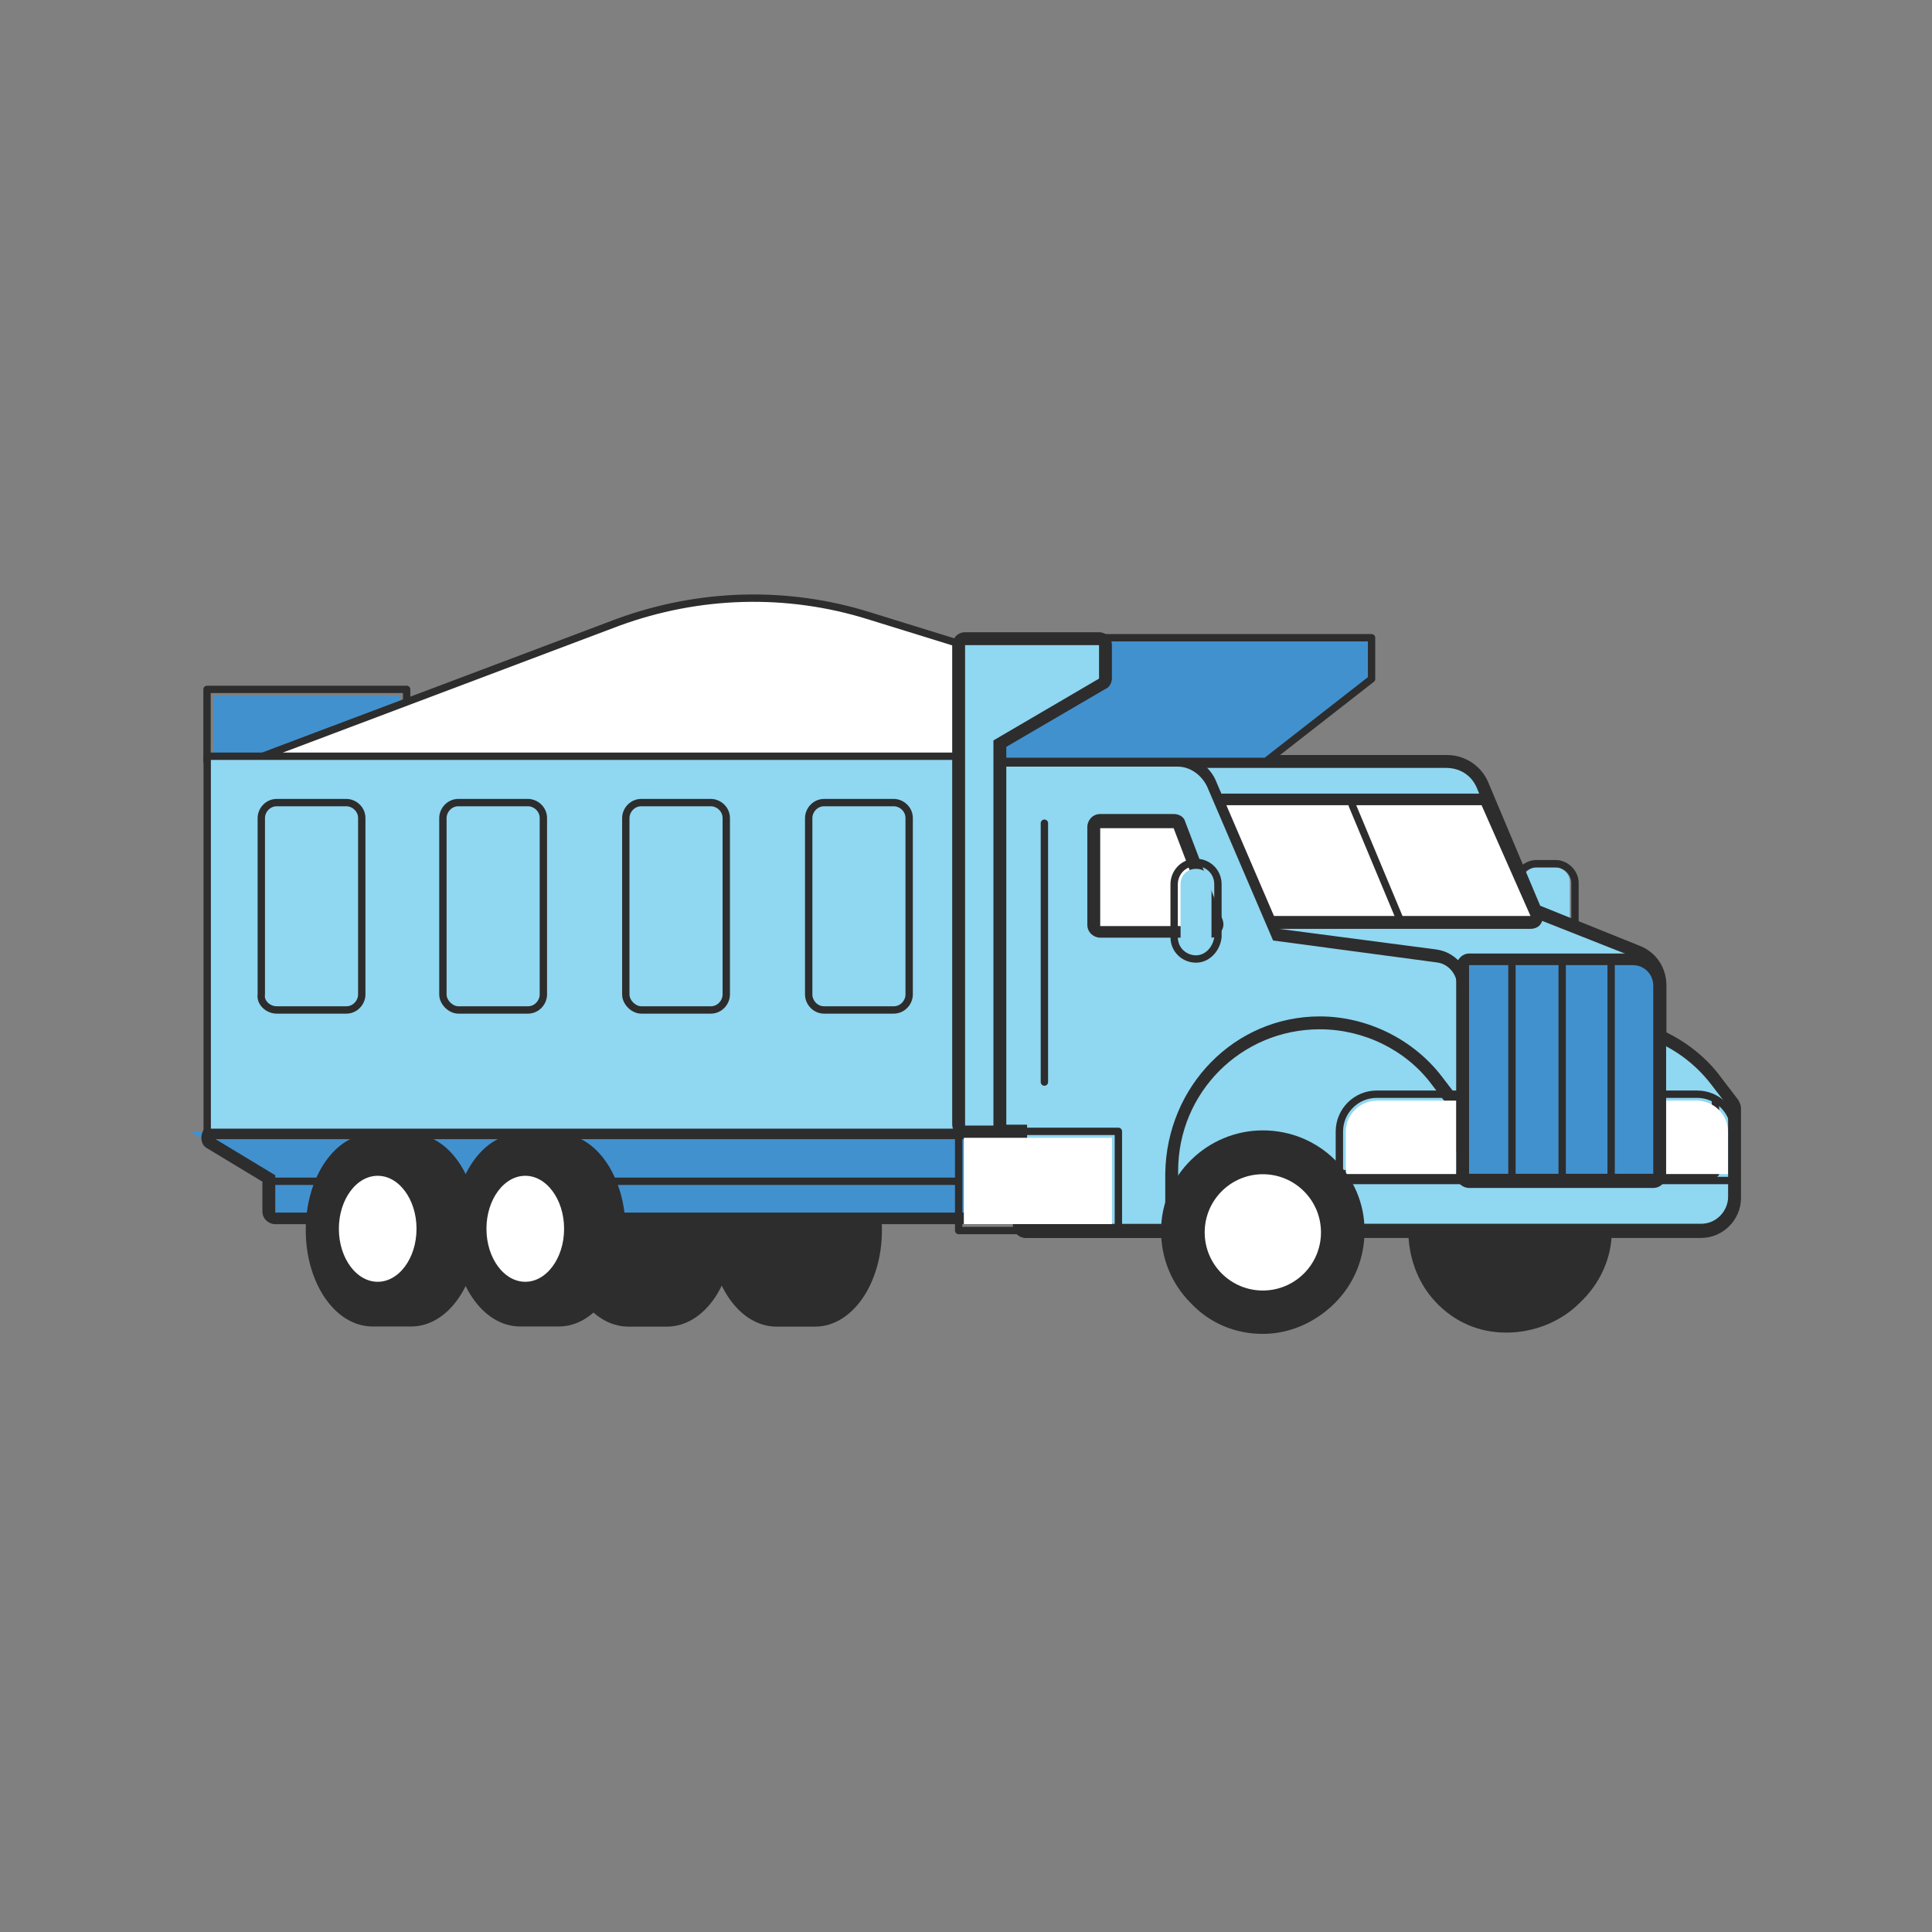 <?xml version="1.0" encoding="utf-8"?>
<!-- Generator: Adobe Illustrator 26.5.0, SVG Export Plug-In . SVG Version: 6.00 Build 0)  -->
<svg version="1.1" id="Layer_1" xmlns="http://www.w3.org/2000/svg" xmlns:xlink="http://www.w3.org/1999/xlink" x="0px" y="0px"
	 viewBox="0 0 150 150" style="enable-background:new 0 0 150 150;" xml:space="preserve">
<rect x="0" y="0" width="150" height="150" fill="#808080" stroke="none"/>
<style type="text/css">
	.st0{fill:#4291CF;}
	.st1{fill:none;stroke:#2D2D2D;stroke-width:0.571;stroke-linecap:round;stroke-linejoin:round;}
	.st2{fill:#FFFFFF;stroke:#2D2D2D;stroke-width:0.571;stroke-linecap:round;stroke-linejoin:round;}
	.st3{fill:#2D2D2D;stroke:#2D2D2D;stroke-width:0.571;stroke-linecap:round;stroke-linejoin:round;}
	.st4{fill:#2D2D2D;}
	.st5{fill:#90D7F1;}
	.st6{fill:#FFFFFF;}
	.st7{fill:#90D7F1;stroke:#2D2D2D;stroke-width:0.571;stroke-linecap:round;stroke-linejoin:round;}
	.st8{fill:#4291CF;stroke:#2D2D2D;stroke-width:0.571;stroke-linecap:round;stroke-linejoin:round;}
</style>
<g id="Dual_Axle_Dump_Truck" transform="translate(35.593 17.09)">
	<g id="Group_49" transform="translate(-35.306 -16.777)">
		<g id="Rectangle_25" transform="translate(0.286 4.511)">
			<rect x="16" y="49.2" class="st0" width="14.5" height="4.7"/>
			<rect x="15.5" y="48.7" class="st1" width="15.5" height="5.6"/>
		</g>
		<path id="Path_83" class="st2" d="M16.4,59.8C16.4,59.8,16.3,59.8,16.4,59.8C16.3,59.7,16.4,59.7,16.4,59.8L47.7,48
			c6.3-2.3,13.1-2.5,19.5-0.5l28.4,8.8L95,59.8L16.4,59.8z"/>
		<path id="Path_84" class="st3" d="M60,88h3c2.7,0,4.9,3.2,4.9,7.2c0,4-2.2,7.2-4.9,7.2h-3c-2.7,0-4.9-3.2-4.9-7.2
			C55,91.2,57.3,88,60,88z"/>
		<g id="Path_85" transform="translate(-42.748 -19.45)">
			<path class="st4" d="M159.4,122.2c-4,0-7.1-3.3-7.1-7.5c0-4.1,3.3-7.4,7.4-7.4c4.1,0,7.4,3.3,7.4,7.4c0,2-0.8,3.8-2.3,5.3
				C163.4,121.4,161.4,122.2,159.4,122.2z"/>
			<path class="st4" d="M159.7,107.9c-3.8,0-6.9,3.1-6.9,6.9c0,3.8,2.8,7,6.6,7c3.8,0,7.2-3.2,7.2-7
				C166.7,110.9,163.6,107.9,159.7,107.9 M159.7,106.9c4.4,0,7.9,3.5,7.9,7.8c0,2.1-0.9,4.1-2.5,5.6c-1.5,1.5-3.6,2.3-5.7,2.3
				c-2.1,0-4-0.8-5.5-2.4c-1.4-1.5-2.1-3.5-2.1-5.6C151.8,110.4,155.4,106.9,159.7,106.9z"/>
		</g>
		<g id="Rectangle_26" transform="translate(45.144 23.597)">
			<rect x="46.2" y="62" class="st0" width="15.3" height="9.1"/>
			<rect x="45.7" y="61.5" class="st1" width="16.3" height="10"/>
		</g>
		<path id="Path_86" class="st3" d="M48.5,88h3c2.7,0,4.9,3.2,4.9,7.2c0,4-2.2,7.2-4.9,7.2h-3c-2.7,0-4.9-3.2-4.9-7.2
			C43.6,91.2,45.8,88,48.5,88z"/>
		<g id="Path_87" transform="translate(-0.716 -19.268)">
			<path class="st0" d="M82.8,113.5h-0.5H21.8h-0.5V113v-2.6l-4.6-2.7l-1.5-0.9H17h64.4h0.5v0.5v0.2h0.5h0.5v0.5v5.1V113.5z"/>
			<path class="st4" d="M17,107.3l4.8,2.9v2.9h60.6v-5.1h-1v-0.6H17 M17,106.3h64.4c0.4,0,0.8,0.3,0.9,0.6h0.1c0.5,0,1,0.4,1,1v5.1
				c0,0.5-0.4,1-1,1H21.8c-0.5,0-1-0.4-1-1v-2.3l-4.3-2.6c-0.4-0.2-0.5-0.7-0.4-1.1C16.2,106.6,16.5,106.3,17,106.3z"/>
		</g>
		<g id="Rectangle_27" transform="translate(63.195 16.444) rotate(-180)">
			<path class="st5" d="M-57.3-57.2h1.5c0.6,0,1.1,0.5,1.1,1.1v4.4c0,0.6-0.5,1.1-1.1,1.1h-1.5c-0.6,0-1.1-0.5-1.1-1.1v-4.4
				C-58.3-56.7-57.9-57.2-57.3-57.2z"/>
			<path class="st1" d="M-57.3-57.7h1.5c0.8,0,1.5,0.7,1.5,1.5v4.4c0,0.8-0.7,1.5-1.5,1.5h-1.5c-0.8,0-1.5-0.7-1.5-1.5v-4.4
				C-58.8-57-58.1-57.7-57.3-57.7z"/>
		</g>
		<g id="Path_88" transform="translate(-31.706 -6.392)">
			<path class="st5" d="M143.6,101.6l-0.1-0.3l-9.6-17.9l-8.9-2l-0.2,0l-0.1-0.2l-8-15.4l-0.4-0.7l0.8,0l26.7,0
				c1.2,0,2.3,0.7,2.8,1.9l4.1,9.7l7.9,3.2c1.1,0.4,1.8,1.5,1.8,2.6v18.5v0.5l-0.5,0l-15.9,0.1L143.6,101.6z"/>
			<path class="st4" d="M117.1,65.7l8,15.4l9.1,2l9.7,18.1l15.9-0.1V82.6c0-1-0.6-1.8-1.5-2.2l-8.1-3.2l-4.1-9.9
				c-0.4-1-1.3-1.6-2.4-1.6L117.1,65.7 M117.1,64.7C117.1,64.7,117.1,64.7,117.1,64.7l26.7,0c1.4,0,2.7,0.9,3.2,2.2l4,9.5l7.7,3.1
				c1.3,0.5,2.1,1.7,2.1,3.1v18.5c0,0.5-0.4,1-1,1l-15.9,0.1c0,0,0,0,0,0c-0.4,0-0.7-0.2-0.8-0.5l-9.5-17.7l-8.7-1.9
				c-0.3-0.1-0.5-0.2-0.6-0.5l-8-15.4c-0.2-0.3-0.1-0.7,0-0.9C116.5,64.9,116.8,64.7,117.1,64.7z"/>
		</g>
		<g id="Path_89" transform="translate(-35.858 -7.697)">
			<path class="st6" d="M155.2,79h-0.7h-20.1H134l-0.1-0.3l-3.8-8.6l-0.3-0.7h0.7h20.1h0.3l0.1,0.3l3.8,8.6L155.2,79z"/>
			<path class="st4" d="M154.4,78.5l-3.8-8.6h-20.1l3.8,8.6H154.4 M154.4,79.5h-20.1c-0.4,0-0.7-0.2-0.9-0.6l-3.8-8.6
				c-0.1-0.3-0.1-0.6,0.1-0.9c0.2-0.3,0.5-0.4,0.8-0.4h20.1c0.4,0,0.7,0.2,0.9,0.6l3.8,8.6c0.1,0.3,0.1,0.6-0.1,0.9
				C155.1,79.3,154.8,79.5,154.4,79.5z"/>
		</g>
		<g id="Path_90" transform="translate(-28.144 -6.392)">
			<path class="st5" d="M134.6,101.6L134.6,101.6c-1.2,0-2.1-0.8-2.3-2l-0.2-1.9c-0.3-2.4-2.4-4.3-4.8-4.3h-1.9
				c-2.7,0-4.9,2.2-4.9,4.9v2.8v0.5H120h-12.5H107v-0.5v-7.2h-1.4h-0.5v-0.5V65.7v-0.5h0.5h13.6c1.2,0,2.3,0.7,2.8,1.8l5,11.6
				l12.4,1.7c1.2,0.2,2.1,1.2,2.1,2.4v17.5v0.4l-0.4,0.1L134.6,101.6L134.6,101.6z"/>
			<path class="st4" d="M134.6,101.2l6.4-1V82.7c0-1-0.7-1.8-1.6-1.9l-12.7-1.7l-5.1-11.9c-0.4-0.9-1.3-1.6-2.3-1.6h-13.6v27.8h1.9
				v7.7H120v-2.8c0-3,2.4-5.4,5.4-5.4h1.9c2.7,0,5,2,5.3,4.7l0.2,1.9C132.9,100.5,133.7,101.2,134.6,101.2 M134.6,102.1
				c-1.4,0-2.5-1-2.7-2.4l-0.2-1.9c-0.3-2.2-2.2-3.8-4.4-3.8h-1.9c-2.4,0-4.4,2-4.4,4.4v2.8c0,0.5-0.4,1-1,1h-12.5c-0.5,0-1-0.4-1-1
				v-6.7h-1c-0.5,0-1-0.4-1-1V65.7c0-0.5,0.4-1,1-1h13.6c1.4,0,2.7,0.8,3.2,2.1l4.9,11.4l12.2,1.6c1.4,0.2,2.5,1.4,2.5,2.8v17.5
				c0,0.5-0.3,0.9-0.8,0.9l-6.4,1C134.7,102.1,134.6,102.1,134.6,102.1z"/>
		</g>
		<g id="Path_91" transform="translate(-34.317 -15.499)">
			<path class="st5" d="M166.1,110.7h-26.3c-0.3,0-0.5-0.1-0.8-0.1c-0.2-0.1-0.3-0.2-0.5-0.3c-0.2-0.1-0.3-0.3-0.5-0.4
				c-0.1-0.1-0.2-0.2-0.2-0.3c-0.1-0.2-0.2-0.5-0.2-0.8l-0.2-1.5l0-0.2c0,0,0-0.1,0-0.2c0-0.1,0-0.1,0-0.2c0,0,0-0.1,0-0.1
				c0-0.1,0-0.2-0.1-0.3c-0.2-0.7-0.9-1.1-2.4-1.1c-0.6,0-1.2,0-1.8,0.1c-0.6,0-1.2,0.1-1.7,0.1c-0.2,0-0.3,0-0.4,0
				c-0.3,0-0.6,0-0.9-0.1c-0.5,0-0.8-0.1-1.2-0.1c-0.9,0-1.2,0-1.2,2.1v2.8v0.5h-0.5h-1.6h-0.5v-0.5v-4.2c0-6.3,5.1-11.4,11.4-11.4
				c3.6,0,7,1.7,9.1,4.5l1.3,1.7l0.1,0.1v0.2v4.8h14.6V95.8v-0.7l0.6,0.2c2,0.8,3.8,2.1,5.1,3.8l1.3,1.7l0.1,0.1v0.2v7
				C168.7,109.6,167.6,110.7,166.1,110.7z"/>
			<path class="st4" d="M136.5,95.1c-6.1,0-11,4.9-11,11v4.2h1.6v-2.8c0-3.1,0.6-2.6,3.7-2.5c1.1,0.1,2.6-0.2,3.9-0.2
				c1.4,0,2.6,0.3,2.9,1.4c0,0.1,0.1,0.3,0.1,0.4c0,0.1,0.1,0.2,0.1,0.4l0,0.2l0.2,1.5c0,0.2,0.1,0.4,0.2,0.6c0,0.1,0.1,0.2,0.2,0.3
				c0.1,0.1,0.2,0.2,0.4,0.3c0.1,0.1,0.2,0.2,0.4,0.2c0.2,0.1,0.4,0.1,0.6,0.1h26.3c1.2,0,2.1-1,2.1-2.1v-7l-1.3-1.7
				c-1.3-1.7-3-2.9-4.9-3.6v10.6h-15.5v-5.3l-1.3-1.7C143.2,96.7,139.9,95.1,136.5,95.1 M136.5,94.1c3.7,0,7.3,1.8,9.5,4.7l1.3,1.7
				c0.1,0.2,0.2,0.4,0.2,0.6v4.3h13.6v-9.6c0-0.3,0.2-0.6,0.4-0.8c0.3-0.2,0.6-0.2,0.9-0.1c2.1,0.8,4,2.2,5.3,4l1.3,1.7
				c0.1,0.2,0.2,0.4,0.2,0.6v7c0,1.7-1.4,3.1-3.1,3.1h-26.3c-0.3,0-0.7-0.1-1-0.2c-0.2-0.1-0.4-0.2-0.6-0.3
				c-0.2-0.2-0.4-0.3-0.6-0.5c-0.1-0.1-0.2-0.3-0.3-0.4c-0.2-0.3-0.3-0.6-0.3-0.9l-0.2-1.7c0,0,0-0.1,0-0.1c0-0.1,0-0.1,0-0.2
				c0,0,0-0.1,0-0.1c0-0.1,0-0.2-0.1-0.2c-0.1-0.2-0.2-0.7-1.9-0.7c-0.5,0-1.2,0-1.7,0.1c-0.6,0-1.2,0.1-1.8,0.1c-0.2,0-0.3,0-0.5,0
				c-0.3,0-0.7,0-0.9-0.1c-0.4,0-0.8-0.1-1.1-0.1c-0.3,0-0.5,0-0.5,0.1c0,0.1-0.2,0.4-0.2,1.6v2.8c0,0.5-0.4,1-1,1h-1.6
				c-0.5,0-1-0.4-1-1v-4.2C124.6,99.5,129.9,94.1,136.5,94.1z"/>
		</g>
		<line id="Line_51" class="st1" x1="104.7" y1="62.2" x2="108.5" y2="71.3"/>
		<g id="Path_92" transform="translate(-31.567 -8.513)">
			<path class="st6" d="M126,80.6h-0.7h-8.6h-0.5v-0.5v-7.6V72h0.5h5.7h0.3l0.1,0.3l2.9,7.6L126,80.6z"/>
			<path class="st4" d="M125.3,80.1l-2.9-7.6h-5.7v7.6H125.3 M125.3,81h-8.6c-0.5,0-1-0.4-1-1v-7.6c0-0.5,0.4-1,1-1h5.7
				c0.4,0,0.8,0.2,0.9,0.6l2.9,7.6c0.1,0.3,0.1,0.6-0.1,0.9C125.9,80.9,125.6,81,125.3,81z"/>
		</g>
		<path id="Path_93" class="st7" d="M132.9,85.1v5.7h-28.7"/>
		<g id="Rectangle_28" transform="translate(70.574 26.74) rotate(-180)">
			<path class="st6" d="M-63.3-64.1h7.5l0,0v5.7l0,0h-5.1c-1.3,0-2.4-1.1-2.4-2.4V-64.1L-63.3-64.1z"/>
			<path class="st1" d="M-63.8-64.6h8.5l0,0v6.7l0,0h-5.6c-1.6,0-2.9-1.3-2.9-2.9c0,0,0,0,0,0V-64.6L-63.8-64.6z"/>
		</g>
		<g id="Rectangle_29" transform="translate(46.573 16.444) rotate(-180)">
			<path class="st5" d="M-46-57.2L-46-57.2c0.7,0,1.2,0.5,1.2,1.2v4.1c0,0.7-0.5,1.2-1.2,1.2l0,0c-0.7,0-1.2-0.5-1.2-1.2V-56
				C-47.1-56.7-46.6-57.2-46-57.2z"/>
			<path class="st1" d="M-46-57.7L-46-57.7c0.9,0,1.7,0.7,1.7,1.7v4.1c0,0.9-0.7,1.7-1.7,1.7l0,0c-0.9,0-1.7-0.7-1.7-1.7V-56
				C-47.6-56.9-46.9-57.7-46-57.7z"/>
		</g>
		<g id="Rectangle_30" transform="translate(58.002 26.74) rotate(180)">
			<path class="st6" d="M-54.8-64.1h8.6l0,0v3.3c0,1.3-1.1,2.4-2.4,2.4h-6.2l0,0V-64.1L-54.8-64.1z"/>
			<path class="st1" d="M-55.3-64.6h9.6l0,0v3.8c0,1.6-1.3,2.9-2.9,2.9c0,0,0,0,0,0h-6.7l0,0V-64.6L-55.3-64.6z"/>
		</g>
		<g id="Path_94" transform="translate(-44.429 -13.281)">
			<path class="st0" d="M173,104.6h-0.5h-14.3h-0.5v-0.5V87.9v-0.5h0.5H171c1.1,0,2,0.9,2,2v14.7V104.6z"/>
			<path class="st4" d="M158.2,87.9v16.2h14.3V89.5c0-0.9-0.7-1.6-1.6-1.6H158.2 M158.2,87H171c1.4,0,2.5,1.1,2.5,2.5v14.7
				c0,0.5-0.4,1-1,1h-14.3c-0.5,0-1-0.4-1-1V87.9C157.3,87.4,157.7,87,158.2,87z"/>
		</g>
		<line id="Line_52" class="st1" x1="117.1" y1="74.7" x2="117.1" y2="91.4"/>
		<line id="Line_53" class="st1" x1="121" y1="74.7" x2="121" y2="91.4"/>
		<line id="Line_54" class="st1" x1="124.8" y1="74.7" x2="124.8" y2="91.4"/>
		<g id="Rectangle_31" transform="translate(35.144 25.026)">
			<rect x="39.4" y="63" class="st6" width="11.5" height="6.7"/>
			<rect x="39" y="62.5" class="st1" width="12.4" height="7.7"/>
		</g>
		<line id="Line_55" class="st1" x1="80.8" y1="63.6" x2="80.8" y2="83.7"/>
		<line id="Line_56" class="st1" x1="20.6" y1="91.4" x2="74.1" y2="91.4"/>
		<g id="Group_46" transform="translate(4.737 24.99)">
			<path id="Path_95" class="st3" d="M23.9,63h3c2.7,0,4.9,3.2,4.9,7.2c0,4-2.2,7.2-4.9,7.2h-3c-2.7,0-4.9-3.2-4.9-7.2
				C19,66.2,21.2,63,23.9,63z"/>
			<ellipse id="Ellipse_19" class="st2" cx="24.3" cy="70.1" rx="3.3" ry="4.4"/>
		</g>
		<g id="Group_47" transform="translate(11.595 24.99)">
			<path id="Path_96" class="st3" d="M28.5,63h3c2.7,0,4.9,3.2,4.9,7.2c0,4-2.2,7.2-4.9,7.2h-3c-2.7,0-4.9-3.2-4.9-7.2
				C23.6,66.2,25.8,63,28.5,63z"/>
			<ellipse id="Ellipse_20" class="st2" cx="28.9" cy="70.1" rx="3.3" ry="4.4"/>
		</g>
		<g id="Group_48" transform="translate(44.859 25.268)">
			<g id="Path_97" transform="translate(-79.002 -44.718)">
				<path class="st4" d="M132,122.2c-2,0-3.8-0.8-5.3-2.2c-1.4-1.4-2.2-3.3-2.2-5.3c0-4.1,3.3-7.4,7.4-7.4c4.1,0,7.4,3.3,7.4,7.4
					c0,2-0.8,3.8-2.2,5.3C135.8,121.4,133.9,122.2,132,122.2z"/>
				<path class="st4" d="M131.9,107.9c-3.8,0-6.9,3.1-6.9,6.9c0,3.8,3.1,7,7,7c3.8,0,6.9-3.2,6.9-7
					C138.9,110.9,135.8,107.9,131.9,107.9 M131.9,106.9c4.4,0,7.9,3.5,7.9,7.8c0,2.1-0.8,4.1-2.3,5.6c-1.5,1.5-3.5,2.4-5.6,2.4
					c-2.1,0-4.1-0.8-5.6-2.4c-1.5-1.5-2.3-3.5-2.3-5.6C124,110.4,127.6,106.9,131.9,106.9z"/>
			</g>
			<ellipse id="Ellipse_21" class="st2" cx="52.9" cy="70.1" rx="4.8" ry="4.8"/>
		</g>
		<path id="Path_98" class="st8" d="M76.8,49.2h29.4v3.2L98,58.8H76.8V49.2z"/>
		<rect id="Rectangle_32" x="15.8" y="58.4" class="st7" width="58.3" height="29.2"/>
		<g id="Path_99" transform="translate(-26.858 -2.126)">
			<path class="st5" d="M104.1,89.7h-0.5h-2.2H101v-0.5V51.9v-0.5h0.5h10.4h0.5v0.5v2.6v0.3l-0.2,0.1l-7.9,4.7v29.6V89.7z"/>
			<path class="st4" d="M103.7,89.2V59.3l8.2-4.8v-2.6h-10.4v37.3H103.7 M103.7,90.1h-2.2c-0.5,0-1-0.4-1-1V51.9c0-0.5,0.4-1,1-1
				h10.4c0.5,0,1,0.4,1,1v2.6c0,0.3-0.2,0.7-0.5,0.8l-7.7,4.5v29.4C104.6,89.7,104.2,90.1,103.7,90.1z"/>
		</g>
		<path id="Path_100" class="st7" d="M63.7,78.1h5.4c0.7,0,1.2-0.6,1.2-1.2c0,0,0,0,0,0V63.2c0-0.7-0.6-1.2-1.2-1.2h-5.4
			c-0.7,0-1.2,0.6-1.2,1.2v13.7C62.5,77.5,63,78.1,63.7,78.1C63.7,78.1,63.7,78.1,63.7,78.1"/>
		<path id="Path_101" class="st7" d="M49.5,78.1h5.4c0.7,0,1.2-0.6,1.2-1.2c0,0,0,0,0,0V63.2c0-0.7-0.6-1.2-1.2-1.2c0,0,0,0,0,0
			h-5.4c-0.7,0-1.2,0.6-1.2,1.2v13.7C48.3,77.5,48.9,78.1,49.5,78.1"/>
		<path id="Path_102" class="st7" d="M35.3,78.1h5.4c0.7,0,1.2-0.6,1.2-1.2c0,0,0,0,0,0V63.2c0-0.7-0.6-1.2-1.2-1.2h-5.4
			c-0.7,0-1.2,0.6-1.2,1.2v13.7C34.1,77.5,34.7,78.1,35.3,78.1C35.3,78.1,35.3,78.1,35.3,78.1"/>
		<path id="Path_103" class="st7" d="M21.2,78.1h5.4c0.7,0,1.2-0.6,1.2-1.2c0,0,0,0,0,0V63.2c0-0.7-0.6-1.2-1.2-1.2h-5.4
			c-0.7,0-1.2,0.6-1.2,1.2v13.7C19.9,77.5,20.5,78.1,21.2,78.1C21.1,78.1,21.2,78.1,21.2,78.1"/>
	</g>
</g>
</svg>
